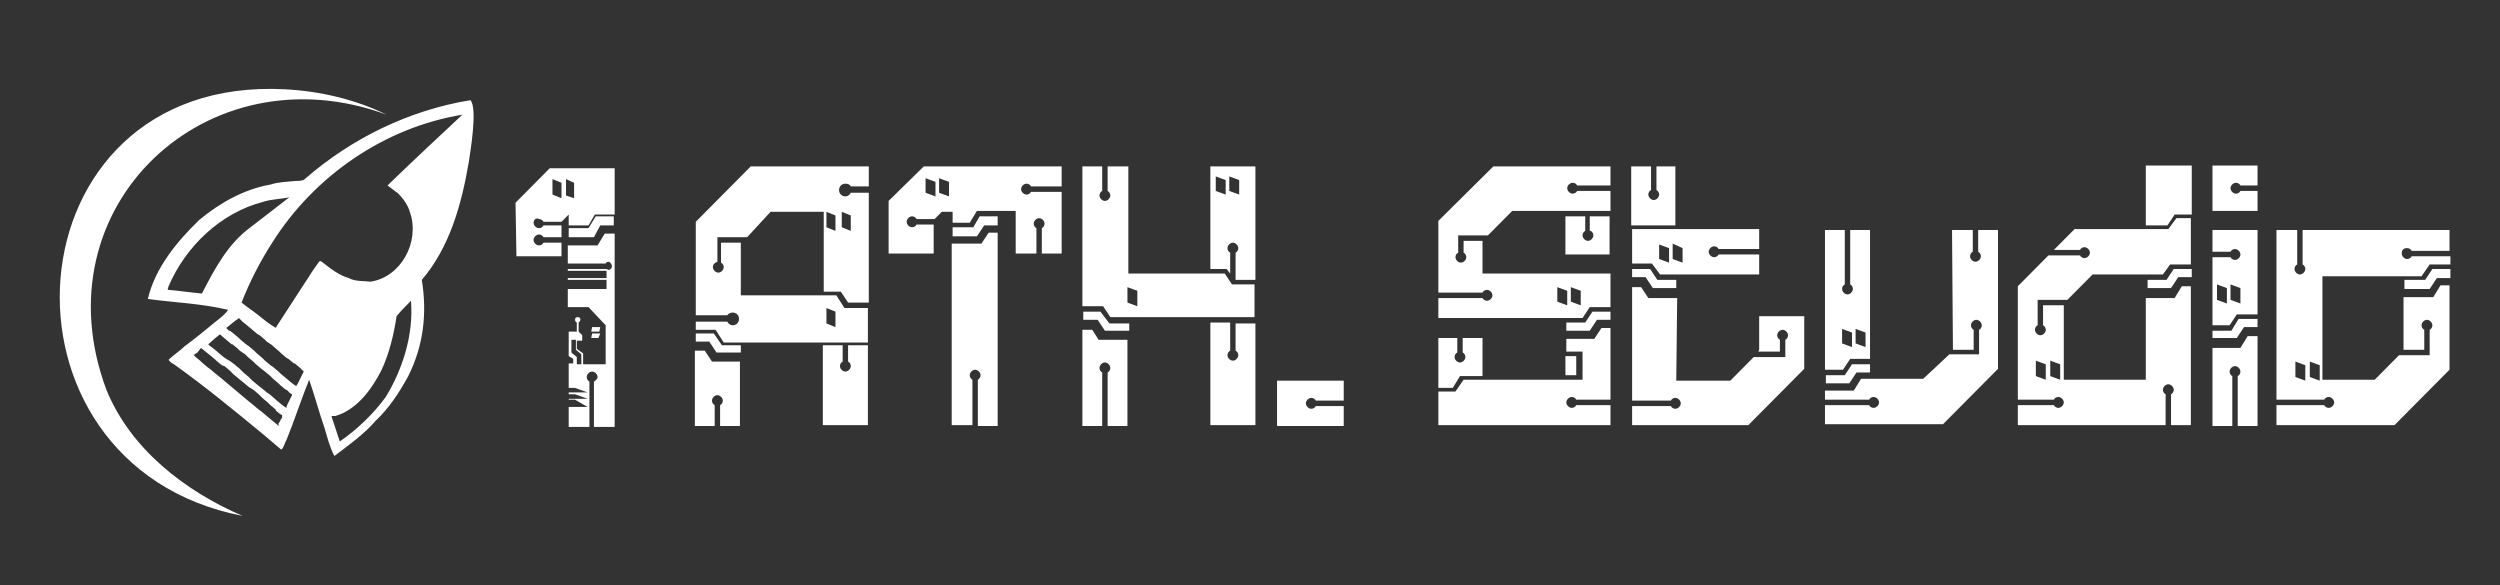 <svg width="252" height="59" viewBox="0 0 252 59" fill="none" xmlns="http://www.w3.org/2000/svg">
<rect x="0" y="0" width="252" height="59" fill="#333333" stroke="none"/>
<path d="M24.441 52C-1.994 46.876 0.55 7.536 28.71 9C32.253 9.183 35.796 10.006 38.975 11.562C20.898 4.883 3.82 20.802 10.724 39.283C13.177 45.321 18.718 49.53 24.441 52ZM47.423 10.098C48.15 10.921 47.423 15.221 47.242 16.41C46.515 20.619 45.334 24.919 42.518 28.213C43.063 31.598 42.7 34.8 41.155 37.91C40.247 39.557 39.248 41.113 37.885 42.393C36.704 43.766 35.16 44.864 33.706 45.962C33.252 45.138 32.98 44.04 32.707 43.125C32.162 41.57 31.708 39.832 31.163 38.276C30.345 40.289 29.709 42.302 28.892 44.315C28.71 44.589 28.619 45.138 28.347 45.321C27.802 44.864 27.166 44.315 26.621 43.857C23.623 41.387 20.625 38.917 17.537 36.721C17.355 36.63 17.083 36.447 16.992 36.264C17.446 35.806 18.173 35.349 18.627 34.891C19.626 34.159 20.625 33.336 21.625 32.513C22.079 32.147 22.715 31.689 22.987 31.232C20.353 30.591 17.537 30.5 14.902 30.134C15.629 27.023 17.809 24.37 20.08 22.174C22.17 20.436 24.622 19.064 27.257 18.606C28.074 18.332 28.983 18.332 29.8 18.24C29.982 18.24 30.618 18.24 30.709 18.057C35.432 13.94 41.246 11.104 47.423 10.098ZM25.258 22.906C26.53 21.9 27.893 20.893 29.165 19.887C28.347 20.07 27.348 20.07 26.53 20.345C22.261 21.442 18.718 24.828 16.992 28.853C16.992 28.945 16.81 29.219 16.992 29.219C18.082 29.31 19.263 29.493 20.353 29.585C21.625 27.115 22.987 24.553 25.258 22.906ZM28.438 41.844L28.256 41.753L27.802 41.387V41.295L27.257 40.838L26.984 40.564L26.439 40.106L26.076 39.74L25.531 39.283L25.077 39.008L24.532 38.551L24.077 38.185L23.532 37.727L23.169 37.361L22.624 36.904L22.351 36.813L21.806 36.355L21.715 36.264L21.171 35.806L20.716 35.44L20.262 35.074L19.899 35.532L19.626 35.715L19.535 35.806L19.717 35.989L20.171 36.355L20.353 36.538L20.898 36.995L21.261 37.27L21.806 37.727L22.261 38.093L22.806 38.551L23.351 39.008L23.896 39.466L24.441 39.923L24.986 40.381L25.44 40.747L25.985 41.204L26.348 41.478L26.893 41.936V41.936L27.439 42.393L27.893 42.759L28.074 42.942V42.851V42.759V42.668L28.165 42.576L28.256 42.393L28.347 42.21L28.438 42.119V42.027V41.844ZM29.437 39.74L29.255 39.649L28.892 39.283H28.801L28.256 38.825L28.074 38.642L27.529 38.185L27.257 37.91L26.712 37.453L26.348 37.178L25.803 36.721L25.531 36.447L24.986 35.989L24.713 35.715L24.168 35.349L23.986 35.166L23.442 34.708H23.351L22.806 34.251L22.17 33.702L21.715 34.068L20.989 34.708L21.08 34.8L21.443 35.074L21.897 35.44L21.988 35.532L22.533 35.989L22.806 36.172L23.26 36.447L23.623 36.721L24.168 37.178L24.532 37.544L25.077 38.002L25.44 38.368L25.985 38.825L26.348 39.1L26.893 39.557L27.166 39.74L27.711 40.198L27.802 40.289L28.347 40.747L28.71 41.021L28.892 41.113V41.021V40.93L28.983 40.747L29.074 40.564L29.165 40.381L29.255 40.198L29.346 40.015L29.437 39.832V39.74ZM30.618 37.453L30.255 37.087L29.709 36.63H29.619L29.074 36.172L28.892 36.081L28.347 35.623L28.165 35.44L27.62 34.983L27.439 34.8L26.893 34.434L26.712 34.251L26.167 33.793L25.985 33.702L25.44 33.245L24.895 32.787L24.441 32.421L24.168 32.147L24.077 32.055L23.986 32.147L23.714 32.33L23.26 32.696L22.806 33.062L23.078 33.336H23.169L23.532 33.61L24.077 34.068L24.259 34.251L24.804 34.708L25.077 34.891L25.622 35.349L25.894 35.623L26.439 36.081L26.712 36.355L27.257 36.813L27.529 36.995L28.074 37.453L28.256 37.636L28.801 38.093L29.346 38.551L29.709 38.825L29.891 38.917V38.825L29.982 38.734L30.073 38.551L30.164 38.368L30.255 38.185L30.345 38.002L30.436 37.819L30.527 37.636L30.618 37.453ZM41.428 30.317C40.974 30.774 40.429 31.323 39.974 31.872C39.702 33.702 39.248 35.623 38.43 37.361C37.431 39.283 35.977 41.295 33.797 41.936C33.706 41.936 33.525 41.936 33.434 41.936V42.027C33.706 42.851 33.979 43.674 34.252 44.498C35.977 43.308 37.613 41.753 38.884 40.015C40.61 37.178 41.7 33.702 41.428 30.317ZM46.606 11.562C38.794 12.842 31.708 17.691 27.439 24.462C26.258 26.291 25.168 28.395 24.35 30.5C24.895 30.957 25.622 31.415 26.167 31.872C26.621 32.238 27.075 32.604 27.529 32.879C27.711 32.97 27.802 33.153 27.893 32.879C28.983 31.232 30.073 29.493 31.163 27.847C31.436 27.389 31.89 26.749 32.162 26.383C32.253 26.291 32.253 26.291 32.435 26.383C33.252 27.023 34.161 27.755 35.16 28.03C35.796 28.395 36.704 28.304 37.34 28.395C40.429 27.938 42.336 24.37 41.337 21.442C41.155 20.71 40.61 19.979 40.156 19.521C39.884 19.338 39.339 18.881 39.066 18.698L39.248 18.515C41.61 16.227 44.153 13.849 46.606 11.562ZM53.782 22.449C53.782 22.723 54.055 22.998 54.327 22.998C54.509 22.998 54.691 22.906 54.782 22.723H56.598V23.913H54.782C54.691 23.73 54.509 23.638 54.327 23.638C54.055 23.638 53.782 23.913 53.782 24.187C53.782 24.462 54.055 24.736 54.327 24.736C54.509 24.736 54.691 24.645 54.782 24.462H56.598V25.834H52.056L51.965 20.436L55.417 16.959H61.958V21.625H59.959L59.324 22.723H57.325V21.625L56.598 22.357H54.782C54.691 22.174 54.509 22.083 54.327 22.083C54.055 21.9 53.782 22.174 53.782 22.449ZM57.053 19.704L57.87 19.979V18.423L57.053 18.057V19.704ZM55.69 19.613L56.598 19.979V18.423L55.69 18.057V19.613ZM59.324 22.998H57.325V23.913H59.869L60.505 22.723H61.867V21.808H60.05L59.324 22.998ZM60.959 23.547H61.958V43.034H59.869V38.459C60.05 38.368 60.232 38.185 60.232 38.002C60.232 37.727 59.959 37.453 59.687 37.453C59.414 37.453 59.142 37.727 59.142 38.002C59.142 38.185 59.233 38.368 59.414 38.459V43.034H57.325V41.021H59.233L57.961 40.289H57.325V40.198H59.233L57.961 39.74H57.325V39.557H59.233L57.961 39.1H57.325V36.63H57.779V36.172L57.325 35.898V33.428H58.143V32.513C58.052 32.513 57.961 32.33 57.961 32.238C57.961 32.055 58.052 31.964 58.233 31.964C58.415 31.964 58.506 32.055 58.506 32.238C58.506 32.33 58.415 32.421 58.324 32.513V33.428L58.688 33.793V34.342H58.143V35.166L58.779 35.623V36.721H59.051H61.05V32.787L59.324 30.957H57.234V29.128H61.14V28.213H57.234V28.03H61.14V27.298H57.234V27.115H61.14C61.231 27.115 61.231 27.206 61.322 27.206C61.504 27.206 61.685 27.023 61.685 26.84C61.685 26.657 61.504 26.383 61.322 26.383C61.231 26.383 61.05 26.474 61.05 26.566H57.234V24.736H60.232L60.959 23.547ZM58.597 35.715L58.052 35.257V34.251H57.598V35.532L58.143 35.989V36.721H58.597V35.715ZM60.505 32.97H59.687L59.596 33.428H60.414L60.505 32.97ZM60.323 34.068L60.505 33.61H59.687L59.596 34.068H60.323ZM75.675 16.776H87.575V18.789H85.758C85.667 18.606 85.486 18.515 85.213 18.515C84.85 18.515 84.577 18.789 84.577 19.155C84.577 19.521 84.85 19.796 85.213 19.796C85.486 19.796 85.667 19.613 85.758 19.43H87.575V30.5H85.486L84.759 29.402H83.033V21.351H77.673L75.311 23.913H74.766H72.314V26.383C72.041 26.474 71.859 26.657 71.859 26.932C71.859 27.206 72.132 27.481 72.405 27.481C72.677 27.481 72.95 27.206 72.95 26.932C72.95 26.749 72.859 26.566 72.677 26.474V24.462H74.676V29.768H84.305L85.122 31.049H87.484V34.525H72.95L72.132 33.245H70.134V32.421H73.313C73.404 32.604 73.585 32.787 73.858 32.787C74.221 32.787 74.494 32.513 74.494 32.147C74.494 31.781 74.221 31.506 73.858 31.506C73.676 31.506 73.404 31.598 73.313 31.781H70.134V22.357L75.675 16.776ZM83.305 32.604L84.214 32.97V31.415L83.305 31.049V32.604ZM84.85 22.906L85.758 23.272V21.717L84.85 21.351V22.906ZM83.305 22.906L84.214 23.272V21.717L83.305 21.351V22.906ZM72.223 35.532H74.676V34.8H72.768L71.95 33.61H70.134V34.434H71.496L72.223 35.532ZM85.486 36.447C85.667 36.538 85.758 36.721 85.758 36.904C85.758 37.178 85.486 37.453 85.213 37.453C84.941 37.453 84.668 37.178 84.668 36.904C84.668 36.721 84.759 36.538 84.941 36.447V34.8H82.942V42.851H87.484V34.8H85.486V36.447ZM71.769 36.447L71.042 35.349H70.043V42.942H72.041V40.838C71.859 40.747 71.769 40.564 71.769 40.381C71.769 40.106 72.041 39.832 72.314 39.832C72.586 39.832 72.859 40.106 72.859 40.381C72.859 40.564 72.768 40.747 72.586 40.838V42.942H74.585V36.447H71.769ZM98.112 22.906H96.023V23.821H98.476L99.203 22.723H100.565V21.808H98.748L98.112 22.906ZM93.116 16.776H107.015V18.789H103.926C103.835 18.606 103.654 18.515 103.472 18.515C103.2 18.515 102.927 18.789 102.927 19.064C102.927 19.338 103.2 19.613 103.472 19.613C103.654 19.613 103.835 19.521 103.926 19.338H107.015V25.559H105.016V22.998C105.198 22.906 105.289 22.723 105.289 22.54C105.289 22.266 105.016 21.991 104.744 21.991C104.471 21.991 104.199 22.266 104.199 22.54C104.199 22.723 104.29 22.906 104.471 22.998V25.559H102.382V21.259H98.476L97.749 22.449H96.023V21.351H94.933L94.206 22.083H92.389C92.299 21.9 92.117 21.808 91.935 21.808C91.663 21.808 91.39 22.083 91.39 22.357C91.39 22.632 91.663 22.906 91.935 22.906C92.117 22.906 92.299 22.815 92.389 22.632H94.115V25.559H89.573V20.253L93.116 16.776ZM94.66 19.43L95.66 19.796V18.332L94.66 17.966V19.43ZM93.298 19.43L94.297 19.796V18.332L93.298 17.966V19.43ZM124.184 28.67H126.455V31.964H111.92L111.193 30.866H109.104V16.776H111.103V19.247C110.921 19.338 110.83 19.521 110.83 19.704C110.83 19.979 111.103 20.253 111.375 20.253C111.648 20.253 111.92 19.979 111.92 19.704C111.92 19.521 111.829 19.338 111.648 19.247V16.776H113.737V27.572H123.457L124.184 28.67ZM114.645 29.31L113.646 28.945V30.5L114.645 30.866V29.31ZM122.004 16.776H126.546V28.213H124.547V25.468C124.729 25.376 124.82 25.193 124.82 25.01C124.82 24.736 124.547 24.462 124.275 24.462C124.002 24.462 123.729 24.736 123.729 25.01C123.729 25.193 123.82 25.376 124.002 25.468V27.572L123.639 27.115H122.004V16.776V16.776ZM123.911 19.247L124.91 19.613V18.149L123.911 17.783V19.247ZM122.549 19.247L123.548 19.613V18.149L122.549 17.783V19.247ZM98.93 24.553H95.932V42.851H98.022V38.276C97.84 38.185 97.749 38.002 97.749 37.819C97.749 37.544 98.022 37.27 98.294 37.27C98.567 37.27 98.839 37.544 98.839 37.819C98.839 38.002 98.748 38.185 98.567 38.276V42.942H100.565V23.455H99.657L98.93 24.553ZM110.921 31.415H109.195V32.238H110.648L111.375 33.336H113.828V32.604H111.829L110.921 31.415ZM124.547 35.349C124.729 35.44 124.82 35.623 124.82 35.806C124.82 36.081 124.547 36.355 124.275 36.355C124.002 36.355 123.729 36.081 123.729 35.806C123.729 35.623 123.82 35.44 124.002 35.349V32.513H122.004V42.851H126.546V32.604H124.547V35.349V35.349ZM110.103 33.245H109.104V42.942H111.103V37.544C110.921 37.453 110.83 37.27 110.83 37.087C110.83 36.813 111.103 36.538 111.375 36.538C111.648 36.538 111.92 36.813 111.92 37.087C111.92 37.27 111.829 37.453 111.648 37.544V42.942H113.646V34.251H110.739L110.103 33.245ZM128.726 42.942H135.448V40.93H132.632C132.541 41.113 132.359 41.204 132.178 41.204C131.905 41.204 131.633 40.93 131.633 40.655C131.633 40.381 131.905 40.106 132.178 40.106C132.359 40.106 132.541 40.198 132.632 40.381H135.448V38.368H128.726V42.942ZM159.793 32.513H157.886V33.336H160.247L160.974 32.238H162.337V31.415H160.52L159.793 32.513ZM157.795 35.898V37.819H158.885V35.898H157.795ZM160.338 23.272C160.52 23.364 160.611 23.547 160.611 23.73C160.611 24.004 160.338 24.279 160.066 24.279C159.793 24.279 159.521 24.004 159.521 23.73C159.521 23.547 159.612 23.364 159.793 23.272V21.808H157.795V25.651H162.246V21.808H160.247V23.272H160.338ZM147.166 37.91H149.437V34.068H147.439V35.532C147.621 35.623 147.711 35.806 147.711 35.989C147.711 36.264 147.439 36.538 147.166 36.538C146.894 36.538 146.621 36.264 146.621 35.989C146.621 35.806 146.712 35.623 146.894 35.532V34.068H144.986V39.1H146.44L147.166 37.91ZM160.702 34.159H157.886V35.44H159.521V38.276H147.53L146.712 39.466H144.986V42.851H162.337V40.838H158.885C158.794 41.021 158.612 41.113 158.431 41.113C158.158 41.113 157.886 40.838 157.886 40.564C157.886 40.289 158.158 40.015 158.431 40.015C158.612 40.015 158.794 40.106 158.885 40.289H162.337V33.062H161.428L160.702 34.159ZM150.527 16.776H162.337V18.698H158.976C158.885 18.515 158.703 18.423 158.521 18.423C158.249 18.423 157.976 18.698 157.976 18.972C157.976 19.247 158.249 19.521 158.521 19.521C158.703 19.521 158.885 19.43 158.976 19.247H162.337V21.259H152.435L149.982 23.73H147.53H146.985V25.468C146.803 25.559 146.712 25.742 146.712 25.925C146.712 26.2 146.985 26.474 147.257 26.474C147.53 26.474 147.802 26.2 147.802 25.925C147.802 25.742 147.711 25.559 147.53 25.468V24.279H149.437V27.572H162.337V30.957H160.247L159.521 32.055H144.986V30.042H149.437C149.528 30.225 149.71 30.317 149.892 30.317C150.164 30.317 150.437 30.042 150.437 29.768C150.437 29.493 150.164 29.219 149.892 29.219C149.71 29.219 149.528 29.31 149.437 29.493H144.986V22.266L150.527 16.776ZM158.34 30.408L159.339 30.774V29.31L158.34 28.945V30.408ZM156.977 30.408L157.976 30.774V29.31L156.977 28.945V30.408ZM168.968 16.776H166.97V19.155C167.151 19.247 167.242 19.43 167.242 19.613C167.242 19.887 166.97 20.162 166.697 20.162C166.425 20.162 166.152 19.887 166.152 19.613C166.152 19.43 166.243 19.247 166.425 19.155V16.776H164.426V22.723H168.877V16.776H168.968ZM166.606 29.036H168.968V28.213H167.06L166.334 27.115H164.517V27.938H165.879L166.606 29.036ZM166.515 26.566H164.517V23.089H177.325V25.102H173.238C173.147 24.919 172.965 24.828 172.783 24.828C172.511 24.828 172.238 25.102 172.238 25.376C172.238 25.651 172.511 25.925 172.783 25.925C172.965 25.925 173.147 25.834 173.238 25.651H177.325V27.664H167.333L166.515 26.566ZM168.605 26.108L169.604 26.474V25.01L168.605 24.553V26.108ZM167.242 26.108L168.241 26.474V25.01L167.242 24.645V26.108ZM177.325 35.257L177.235 35.44H179.415V34.251C179.233 34.159 179.142 33.976 179.142 33.793C179.142 33.519 179.415 33.245 179.687 33.245C179.96 33.245 180.232 33.519 180.232 33.793C180.232 33.976 180.141 34.159 179.96 34.251V35.989H179.415H176.78L174.419 38.368H168.968L169.059 30.042H166.152L165.425 28.945H164.517V40.381H168.423C168.514 40.198 168.696 40.106 168.877 40.106C169.15 40.106 169.422 40.381 169.422 40.655C169.422 40.93 169.15 41.204 168.877 41.204C168.696 41.204 168.514 41.113 168.423 40.93H164.517V42.851H176.235L181.867 37.178V31.872H177.325V35.257ZM187.136 37.544H188.499V36.721H186.682L185.955 37.819H184.048V38.642H186.409L187.136 37.544ZM199.4 25.376C199.581 25.468 199.672 25.651 199.672 25.834C199.672 26.108 199.4 26.383 199.127 26.383C198.855 26.383 198.582 26.108 198.582 25.834C198.582 25.651 198.673 25.468 198.855 25.376V23.181H196.765L196.856 35.257H198.945V33.245C198.764 33.153 198.673 32.97 198.673 32.787C198.673 32.513 198.945 32.238 199.218 32.238C199.491 32.238 199.763 32.513 199.763 32.787C199.763 32.97 199.672 33.153 199.491 33.245V35.715H198.945H196.493L196.402 35.806L193.858 38.185H187.59L186.864 39.374H183.957V40.289H188.408C188.499 40.106 188.68 40.015 188.862 40.015C189.135 40.015 189.407 40.289 189.407 40.564C189.407 40.838 189.135 41.113 188.862 41.113C188.68 41.113 188.499 41.021 188.408 40.838H183.957V42.759H195.857L201.398 37.178V23.181H199.4V25.376ZM185.774 37.27H183.957V23.181H185.955V28.67C185.774 28.762 185.683 28.945 185.683 29.128C185.683 29.402 185.955 29.676 186.228 29.676C186.5 29.676 186.773 29.402 186.773 29.128C186.773 28.945 186.682 28.762 186.5 28.67V23.181H188.499V36.172H186.5L185.774 37.27ZM187.045 34.617L188.045 34.983V33.519L187.045 33.153V34.617ZM185.683 34.617L186.682 34.983V33.519L185.683 33.153V34.617ZM216.296 22.723H218.476L219.203 21.625H220.929V16.685H216.296V22.723ZM218.385 28.213H216.478V29.036H218.84L219.566 27.938H220.929V27.115H219.112L218.385 28.213ZM219.93 28.853H220.838V42.851H218.84V39.74C219.021 39.649 219.112 39.466 219.112 39.283C219.112 39.008 218.84 38.734 218.567 38.734C218.295 38.734 218.022 39.008 218.022 39.283C218.022 39.466 218.113 39.649 218.294 39.74V42.851H203.397V40.838H207.03C207.121 41.021 207.303 41.113 207.484 41.113C207.757 41.113 208.03 40.838 208.03 40.564C208.03 40.289 207.757 40.015 207.484 40.015C207.303 40.015 207.121 40.106 207.03 40.289H203.397V28.853L206.485 25.742H209.665C209.755 25.925 209.937 26.017 210.119 26.017C210.391 26.017 210.664 25.742 210.664 25.468C210.664 25.193 210.391 24.919 210.119 24.919C209.937 24.919 209.755 25.01 209.665 25.193H207.03L209.12 23.089H218.567L219.385 21.991H220.838V26.657H218.749L218.022 27.664H210.936L208.393 30.225H205.94H205.395V32.787C205.213 32.879 205.123 33.062 205.123 33.245C205.123 33.519 205.395 33.793 205.668 33.793C205.94 33.793 206.213 33.519 206.213 33.245C206.213 33.062 206.122 32.879 205.94 32.787V30.774H208.03V38.276H216.296V30.042H219.203L219.93 28.853ZM206.213 36.721L205.213 36.355V37.91L206.213 38.276V36.721ZM207.666 36.721L206.667 36.355V37.91L207.666 38.276V36.721ZM223.018 21.259H227.56V19.247H225.834C225.743 19.43 225.562 19.521 225.38 19.521C225.108 19.521 224.835 19.247 224.835 18.972C224.835 18.698 225.108 18.423 225.38 18.423C225.562 18.423 225.743 18.515 225.834 18.698H227.56V16.685H223.018V21.259ZM224.926 33.336H223.018V34.068H225.471L226.198 32.97H227.56V32.147H225.653L224.926 33.336ZM223.018 23.181H227.56V31.689H225.471L224.744 32.787H223.018V25.925H224.835C224.926 26.108 225.108 26.2 225.289 26.2C225.562 26.2 225.834 25.925 225.834 25.651C225.834 25.376 225.562 25.102 225.289 25.102C225.108 25.102 224.926 25.193 224.835 25.376H223.018V23.181V23.181ZM224.472 29.036L223.472 28.67V30.225L224.472 30.591V29.036ZM225.834 29.036L224.835 28.67V30.225L225.834 30.591V29.036ZM225.834 35.074H223.018V42.942H225.017V37.91C224.835 37.819 224.744 37.636 224.744 37.453C224.744 37.178 225.017 36.904 225.289 36.904C225.562 36.904 225.834 37.178 225.834 37.453C225.834 37.636 225.743 37.819 225.562 37.91V42.942H227.56V33.885H226.561L225.834 35.074ZM244.457 28.213H242.367V29.128H244.911L245.637 28.03H247V27.115H245.183L244.457 28.213ZM242.095 25.559C242.095 25.834 242.367 26.108 242.64 26.108C242.821 26.108 243.003 26.017 243.094 25.834H247V26.657H244.911L244.093 27.847H234.101V38.276H239.37L241.822 35.806H244.366H244.911V33.245C245.092 33.153 245.183 32.97 245.183 32.787C245.183 32.513 244.911 32.238 244.638 32.238C244.366 32.238 244.093 32.513 244.093 32.787C244.093 32.97 244.184 33.153 244.366 33.245V35.257H242.276V29.951H245.274L246.001 28.762H246.909V37.27L241.368 42.851H229.468V40.838H234.282C234.373 41.021 234.555 41.113 234.737 41.113C235.009 41.113 235.282 40.838 235.282 40.564C235.282 40.289 235.009 40.015 234.737 40.015C234.555 40.015 234.373 40.106 234.282 40.289H229.468V23.181H231.557V26.657C231.376 26.749 231.285 26.932 231.285 27.115C231.285 27.389 231.557 27.664 231.83 27.664C232.102 27.664 232.375 27.389 232.375 27.115C232.375 26.932 232.284 26.749 232.102 26.657V23.181H246.909V25.285H243.094C243.003 25.102 242.821 25.01 242.64 25.01C242.276 25.01 242.095 25.193 242.095 25.559ZM232.375 36.813L231.376 36.447V38.002L232.375 38.368V36.813ZM233.828 36.813L232.829 36.447V38.002L233.828 38.368V36.813Z" fill="white"/>
</svg>
